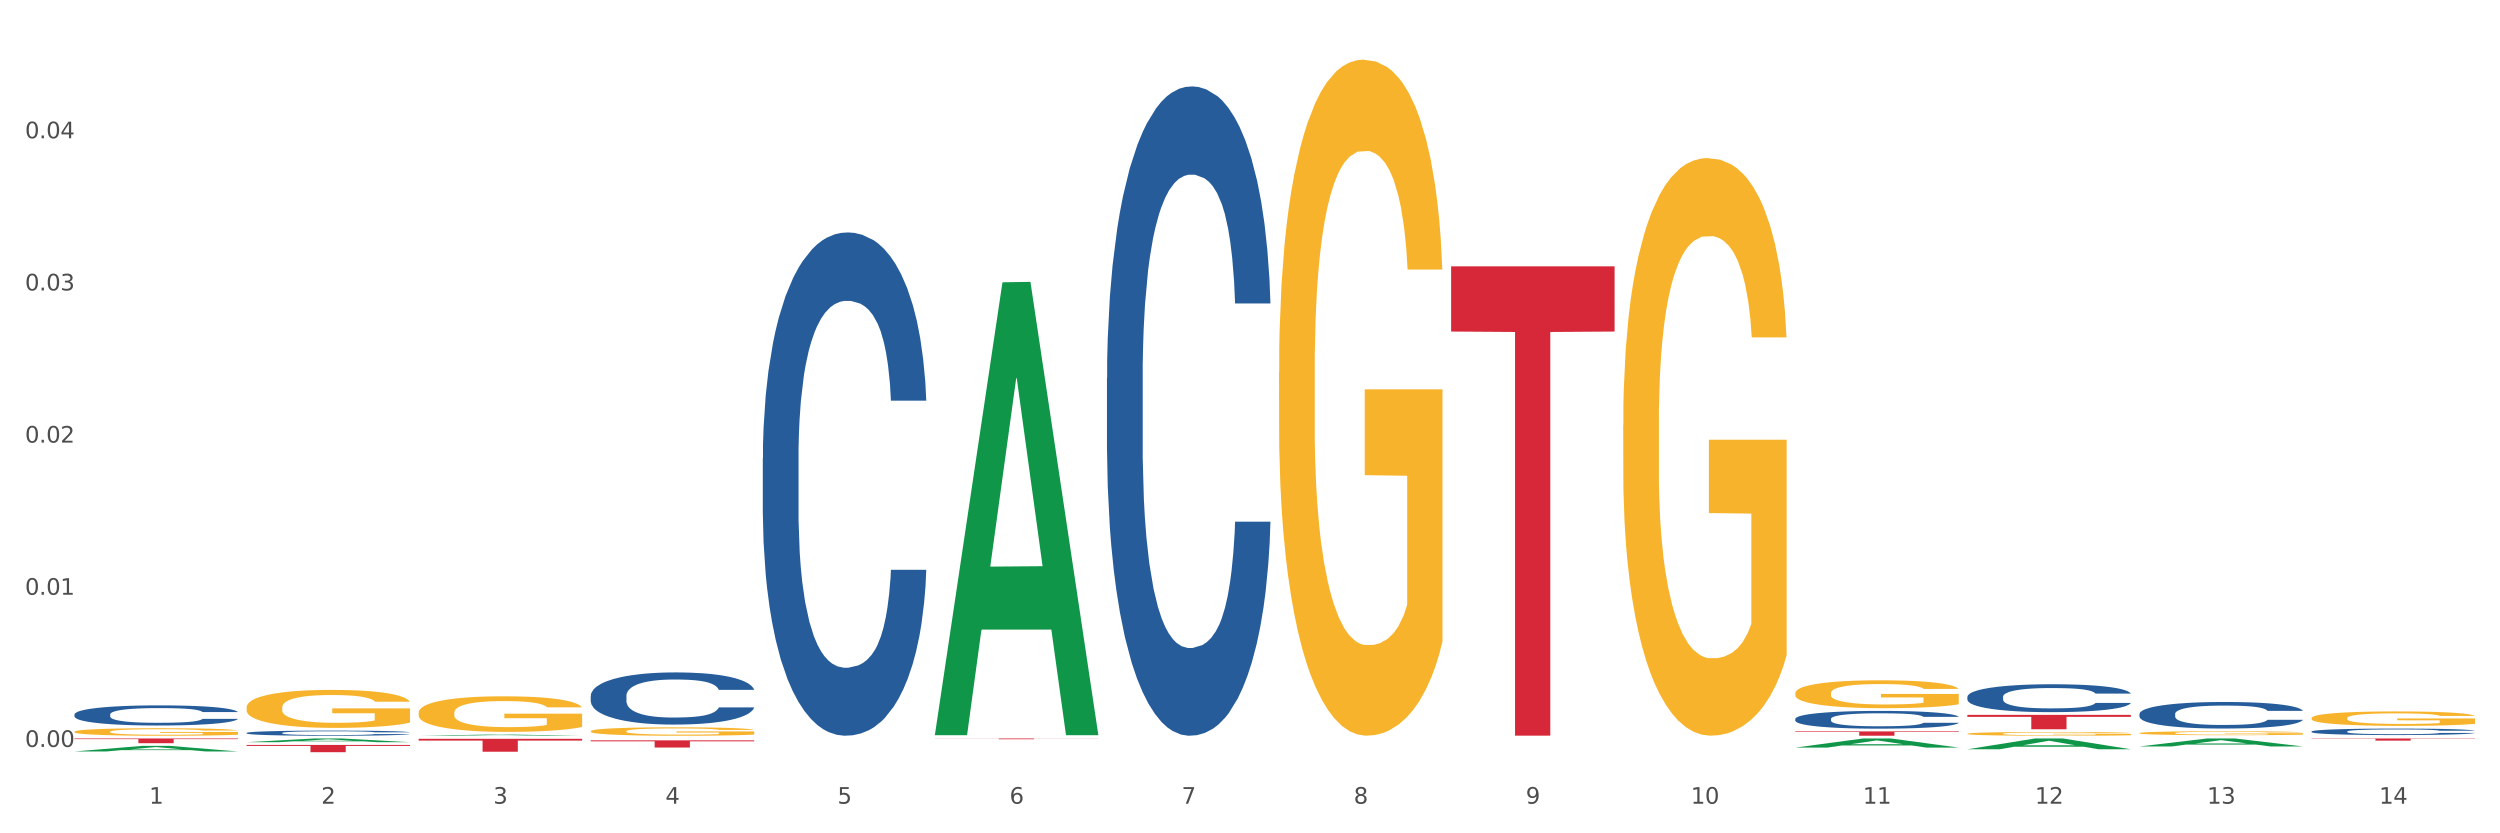<?xml version="1.0" encoding="utf-8" standalone="no"?>
<!DOCTYPE svg PUBLIC "-//W3C//DTD SVG 1.1//EN"
  "http://www.w3.org/Graphics/SVG/1.1/DTD/svg11.dtd">
<svg xmlns:xlink="http://www.w3.org/1999/xlink" width="1080pt" height="360pt" viewBox="0 0 1080 360" xmlns="http://www.w3.org/2000/svg" version="1.1">
 <rect x="0" y="0" width="1080" height="360" fill="#333333" stroke="none"/>
 <defs>
  <style type="text/css">*{stroke-linejoin: round; stroke-linecap: butt}</style>
 </defs>
 <g id="figure_1">
  <g id="patch_1">
   <path d="M 0 360 
L 1080 360 
L 1080 0 
L 0 0 
z
" style="fill: #ffffff; stroke: #ffffff; stroke-linejoin: miter"/>
  </g>
  <g id="axes_1">
   <g id="matplotlib.axis_1">
    <g id="xtick_1">
     <g id="text_1">
      <!-- 1 -->
      <g style="fill: #4d4d4d" transform="translate(64.432 347.204) scale(0.096 -0.096)">
       <defs>
        <path id="DejaVuSans-31" d="M 794 531 
L 1825 531 
L 1825 4091 
L 703 3866 
L 703 4441 
L 1819 4666 
L 2450 4666 
L 2450 531 
L 3481 531 
L 3481 0 
L 794 0 
L 794 531 
z
" transform="scale(0.016)"/>
       </defs>
       <use xlink:href="#DejaVuSans-31"/>
      </g>
     </g>
    </g>
    <g id="xtick_2">
     <g id="text_2">
      <!-- 2 -->
      <g style="fill: #4d4d4d" transform="translate(138.771 347.204) scale(0.096 -0.096)">
       <defs>
        <path id="DejaVuSans-32" d="M 1228 531 
L 3431 531 
L 3431 0 
L 469 0 
L 469 531 
Q 828 903 1448 1529 
Q 2069 2156 2228 2338 
Q 2531 2678 2651 2914 
Q 2772 3150 2772 3378 
Q 2772 3750 2511 3984 
Q 2250 4219 1831 4219 
Q 1534 4219 1204 4116 
Q 875 4013 500 3803 
L 500 4441 
Q 881 4594 1212 4672 
Q 1544 4750 1819 4750 
Q 2544 4750 2975 4387 
Q 3406 4025 3406 3419 
Q 3406 3131 3298 2873 
Q 3191 2616 2906 2266 
Q 2828 2175 2409 1742 
Q 1991 1309 1228 531 
z
" transform="scale(0.016)"/>
       </defs>
       <use xlink:href="#DejaVuSans-32"/>
      </g>
     </g>
    </g>
    <g id="xtick_3">
     <g id="text_3">
      <!-- 3 -->
      <g style="fill: #4d4d4d" transform="translate(213.109 347.204) scale(0.096 -0.096)">
       <defs>
        <path id="DejaVuSans-33" d="M 2597 2516 
Q 3050 2419 3304 2112 
Q 3559 1806 3559 1356 
Q 3559 666 3084 287 
Q 2609 -91 1734 -91 
Q 1441 -91 1130 -33 
Q 819 25 488 141 
L 488 750 
Q 750 597 1062 519 
Q 1375 441 1716 441 
Q 2309 441 2620 675 
Q 2931 909 2931 1356 
Q 2931 1769 2642 2001 
Q 2353 2234 1838 2234 
L 1294 2234 
L 1294 2753 
L 1863 2753 
Q 2328 2753 2575 2939 
Q 2822 3125 2822 3475 
Q 2822 3834 2567 4026 
Q 2313 4219 1838 4219 
Q 1578 4219 1281 4162 
Q 984 4106 628 3988 
L 628 4550 
Q 988 4650 1302 4700 
Q 1616 4750 1894 4750 
Q 2613 4750 3031 4423 
Q 3450 4097 3450 3541 
Q 3450 3153 3228 2886 
Q 3006 2619 2597 2516 
z
" transform="scale(0.016)"/>
       </defs>
       <use xlink:href="#DejaVuSans-33"/>
      </g>
     </g>
    </g>
    <g id="xtick_4">
     <g id="text_4">
      <!-- 4 -->
      <g style="fill: #4d4d4d" transform="translate(287.448 347.204) scale(0.096 -0.096)">
       <defs>
        <path id="DejaVuSans-34" d="M 2419 4116 
L 825 1625 
L 2419 1625 
L 2419 4116 
z
M 2253 4666 
L 3047 4666 
L 3047 1625 
L 3713 1625 
L 3713 1100 
L 3047 1100 
L 3047 0 
L 2419 0 
L 2419 1100 
L 313 1100 
L 313 1709 
L 2253 4666 
z
" transform="scale(0.016)"/>
       </defs>
       <use xlink:href="#DejaVuSans-34"/>
      </g>
     </g>
    </g>
    <g id="xtick_5">
     <g id="text_5">
      <!-- 5 -->
      <g style="fill: #4d4d4d" transform="translate(361.787 347.204) scale(0.096 -0.096)">
       <defs>
        <path id="DejaVuSans-35" d="M 691 4666 
L 3169 4666 
L 3169 4134 
L 1269 4134 
L 1269 2991 
Q 1406 3038 1543 3061 
Q 1681 3084 1819 3084 
Q 2600 3084 3056 2656 
Q 3513 2228 3513 1497 
Q 3513 744 3044 326 
Q 2575 -91 1722 -91 
Q 1428 -91 1123 -41 
Q 819 9 494 109 
L 494 744 
Q 775 591 1075 516 
Q 1375 441 1709 441 
Q 2250 441 2565 725 
Q 2881 1009 2881 1497 
Q 2881 1984 2565 2268 
Q 2250 2553 1709 2553 
Q 1456 2553 1204 2497 
Q 953 2441 691 2322 
L 691 4666 
z
" transform="scale(0.016)"/>
       </defs>
       <use xlink:href="#DejaVuSans-35"/>
      </g>
     </g>
    </g>
    <g id="xtick_6">
     <g id="text_6">
      <!-- 6 -->
      <g style="fill: #4d4d4d" transform="translate(436.125 347.204) scale(0.096 -0.096)">
       <defs>
        <path id="DejaVuSans-36" d="M 2113 2584 
Q 1688 2584 1439 2293 
Q 1191 2003 1191 1497 
Q 1191 994 1439 701 
Q 1688 409 2113 409 
Q 2538 409 2786 701 
Q 3034 994 3034 1497 
Q 3034 2003 2786 2293 
Q 2538 2584 2113 2584 
z
M 3366 4563 
L 3366 3988 
Q 3128 4100 2886 4159 
Q 2644 4219 2406 4219 
Q 1781 4219 1451 3797 
Q 1122 3375 1075 2522 
Q 1259 2794 1537 2939 
Q 1816 3084 2150 3084 
Q 2853 3084 3261 2657 
Q 3669 2231 3669 1497 
Q 3669 778 3244 343 
Q 2819 -91 2113 -91 
Q 1303 -91 875 529 
Q 447 1150 447 2328 
Q 447 3434 972 4092 
Q 1497 4750 2381 4750 
Q 2619 4750 2861 4703 
Q 3103 4656 3366 4563 
z
" transform="scale(0.016)"/>
       </defs>
       <use xlink:href="#DejaVuSans-36"/>
      </g>
     </g>
    </g>
    <g id="xtick_7">
     <g id="text_7">
      <!-- 7 -->
      <g style="fill: #4d4d4d" transform="translate(510.464 347.204) scale(0.096 -0.096)">
       <defs>
        <path id="DejaVuSans-37" d="M 525 4666 
L 3525 4666 
L 3525 4397 
L 1831 0 
L 1172 0 
L 2766 4134 
L 525 4134 
L 525 4666 
z
" transform="scale(0.016)"/>
       </defs>
       <use xlink:href="#DejaVuSans-37"/>
      </g>
     </g>
    </g>
    <g id="xtick_8">
     <g id="text_8">
      <!-- 8 -->
      <g style="fill: #4d4d4d" transform="translate(584.803 347.204) scale(0.096 -0.096)">
       <defs>
        <path id="DejaVuSans-38" d="M 2034 2216 
Q 1584 2216 1326 1975 
Q 1069 1734 1069 1313 
Q 1069 891 1326 650 
Q 1584 409 2034 409 
Q 2484 409 2743 651 
Q 3003 894 3003 1313 
Q 3003 1734 2745 1975 
Q 2488 2216 2034 2216 
z
M 1403 2484 
Q 997 2584 770 2862 
Q 544 3141 544 3541 
Q 544 4100 942 4425 
Q 1341 4750 2034 4750 
Q 2731 4750 3128 4425 
Q 3525 4100 3525 3541 
Q 3525 3141 3298 2862 
Q 3072 2584 2669 2484 
Q 3125 2378 3379 2068 
Q 3634 1759 3634 1313 
Q 3634 634 3220 271 
Q 2806 -91 2034 -91 
Q 1263 -91 848 271 
Q 434 634 434 1313 
Q 434 1759 690 2068 
Q 947 2378 1403 2484 
z
M 1172 3481 
Q 1172 3119 1398 2916 
Q 1625 2713 2034 2713 
Q 2441 2713 2670 2916 
Q 2900 3119 2900 3481 
Q 2900 3844 2670 4047 
Q 2441 4250 2034 4250 
Q 1625 4250 1398 4047 
Q 1172 3844 1172 3481 
z
" transform="scale(0.016)"/>
       </defs>
       <use xlink:href="#DejaVuSans-38"/>
      </g>
     </g>
    </g>
    <g id="xtick_9">
     <g id="text_9">
      <!-- 9 -->
      <g style="fill: #4d4d4d" transform="translate(659.142 347.204) scale(0.096 -0.096)">
       <defs>
        <path id="DejaVuSans-39" d="M 703 97 
L 703 672 
Q 941 559 1184 500 
Q 1428 441 1663 441 
Q 2288 441 2617 861 
Q 2947 1281 2994 2138 
Q 2813 1869 2534 1725 
Q 2256 1581 1919 1581 
Q 1219 1581 811 2004 
Q 403 2428 403 3163 
Q 403 3881 828 4315 
Q 1253 4750 1959 4750 
Q 2769 4750 3195 4129 
Q 3622 3509 3622 2328 
Q 3622 1225 3098 567 
Q 2575 -91 1691 -91 
Q 1453 -91 1209 -44 
Q 966 3 703 97 
z
M 1959 2075 
Q 2384 2075 2632 2365 
Q 2881 2656 2881 3163 
Q 2881 3666 2632 3958 
Q 2384 4250 1959 4250 
Q 1534 4250 1286 3958 
Q 1038 3666 1038 3163 
Q 1038 2656 1286 2365 
Q 1534 2075 1959 2075 
z
" transform="scale(0.016)"/>
       </defs>
       <use xlink:href="#DejaVuSans-39"/>
      </g>
     </g>
    </g>
    <g id="xtick_10">
     <g id="text_10">
      <!-- 10 -->
      <g style="fill: #4d4d4d" transform="translate(730.426 347.204) scale(0.096 -0.096)">
       <defs>
        <path id="DejaVuSans-30" d="M 2034 4250 
Q 1547 4250 1301 3770 
Q 1056 3291 1056 2328 
Q 1056 1369 1301 889 
Q 1547 409 2034 409 
Q 2525 409 2770 889 
Q 3016 1369 3016 2328 
Q 3016 3291 2770 3770 
Q 2525 4250 2034 4250 
z
M 2034 4750 
Q 2819 4750 3233 4129 
Q 3647 3509 3647 2328 
Q 3647 1150 3233 529 
Q 2819 -91 2034 -91 
Q 1250 -91 836 529 
Q 422 1150 422 2328 
Q 422 3509 836 4129 
Q 1250 4750 2034 4750 
z
" transform="scale(0.016)"/>
       </defs>
       <use xlink:href="#DejaVuSans-31"/>
       <use xlink:href="#DejaVuSans-30" transform="translate(63.623 0)"/>
      </g>
     </g>
    </g>
    <g id="xtick_11">
     <g id="text_11">
      <!-- 11 -->
      <g style="fill: #4d4d4d" transform="translate(804.765 347.204) scale(0.096 -0.096)">
       <use xlink:href="#DejaVuSans-31"/>
       <use xlink:href="#DejaVuSans-31" transform="translate(63.623 0)"/>
      </g>
     </g>
    </g>
    <g id="xtick_12">
     <g id="text_12">
      <!-- 12 -->
      <g style="fill: #4d4d4d" transform="translate(879.104 347.204) scale(0.096 -0.096)">
       <use xlink:href="#DejaVuSans-31"/>
       <use xlink:href="#DejaVuSans-32" transform="translate(63.623 0)"/>
      </g>
     </g>
    </g>
    <g id="xtick_13">
     <g id="text_13">
      <!-- 13 -->
      <g style="fill: #4d4d4d" transform="translate(953.442 347.204) scale(0.096 -0.096)">
       <use xlink:href="#DejaVuSans-31"/>
       <use xlink:href="#DejaVuSans-33" transform="translate(63.623 0)"/>
      </g>
     </g>
    </g>
    <g id="xtick_14">
     <g id="text_14">
      <!-- 14 -->
      <g style="fill: #4d4d4d" transform="translate(1027.781 347.204) scale(0.096 -0.096)">
       <use xlink:href="#DejaVuSans-31"/>
       <use xlink:href="#DejaVuSans-34" transform="translate(63.623 0)"/>
      </g>
     </g>
    </g>
    <g id="xtick_15"/>
    <g id="xtick_16"/>
    <g id="xtick_17"/>
    <g id="xtick_18"/>
    <g id="xtick_19"/>
    <g id="xtick_20"/>
    <g id="xtick_21"/>
    <g id="xtick_22"/>
    <g id="xtick_23"/>
    <g id="xtick_24"/>
    <g id="xtick_25"/>
    <g id="xtick_26"/>
    <g id="xtick_27"/>
   </g>
   <g id="matplotlib.axis_2">
    <g id="ytick_1">
     <g id="text_15">
      <!-- 0.00 -->
      <g style="fill: #4d4d4d" transform="translate(10.8 322.671) scale(0.096 -0.096)">
       <defs>
        <path id="DejaVuSans-2e" d="M 684 794 
L 1344 794 
L 1344 0 
L 684 0 
L 684 794 
z
" transform="scale(0.016)"/>
       </defs>
       <use xlink:href="#DejaVuSans-30"/>
       <use xlink:href="#DejaVuSans-2e" transform="translate(63.623 0)"/>
       <use xlink:href="#DejaVuSans-30" transform="translate(95.41 0)"/>
       <use xlink:href="#DejaVuSans-30" transform="translate(159.033 0)"/>
      </g>
     </g>
    </g>
    <g id="ytick_2">
     <g id="text_16">
      <!-- 0.01 -->
      <g style="fill: #4d4d4d" transform="translate(10.8 256.938) scale(0.096 -0.096)">
       <use xlink:href="#DejaVuSans-30"/>
       <use xlink:href="#DejaVuSans-2e" transform="translate(63.623 0)"/>
       <use xlink:href="#DejaVuSans-30" transform="translate(95.41 0)"/>
       <use xlink:href="#DejaVuSans-31" transform="translate(159.033 0)"/>
      </g>
     </g>
    </g>
    <g id="ytick_3">
     <g id="text_17">
      <!-- 0.02 -->
      <g style="fill: #4d4d4d" transform="translate(10.8 191.206) scale(0.096 -0.096)">
       <use xlink:href="#DejaVuSans-30"/>
       <use xlink:href="#DejaVuSans-2e" transform="translate(63.623 0)"/>
       <use xlink:href="#DejaVuSans-30" transform="translate(95.41 0)"/>
       <use xlink:href="#DejaVuSans-32" transform="translate(159.033 0)"/>
      </g>
     </g>
    </g>
    <g id="ytick_4">
     <g id="text_18">
      <!-- 0.03 -->
      <g style="fill: #4d4d4d" transform="translate(10.8 125.473) scale(0.096 -0.096)">
       <use xlink:href="#DejaVuSans-30"/>
       <use xlink:href="#DejaVuSans-2e" transform="translate(63.623 0)"/>
       <use xlink:href="#DejaVuSans-30" transform="translate(95.41 0)"/>
       <use xlink:href="#DejaVuSans-33" transform="translate(159.033 0)"/>
      </g>
     </g>
    </g>
    <g id="ytick_5">
     <g id="text_19">
      <!-- 0.04 -->
      <g style="fill: #4d4d4d" transform="translate(10.8 59.74) scale(0.096 -0.096)">
       <use xlink:href="#DejaVuSans-30"/>
       <use xlink:href="#DejaVuSans-2e" transform="translate(63.623 0)"/>
       <use xlink:href="#DejaVuSans-30" transform="translate(95.41 0)"/>
       <use xlink:href="#DejaVuSans-34" transform="translate(159.033 0)"/>
      </g>
     </g>
    </g>
    <g id="ytick_6"/>
    <g id="ytick_7"/>
    <g id="ytick_8"/>
    <g id="ytick_9"/>
    <g id="ytick_10"/>
   </g>
   <g id="PolyCollection_1">
    <path d="M 32.175 324.622 
L 32.248 324.62 
L 61.37 322.225 
L 73.456 322.223 
L 102.797 324.627 
L 88.818 324.627 
L 82.484 324.067 
L 52.415 324.067 
L 52.197 324.076 
L 46.081 324.627 
L 32.175 324.627 
L 32.175 324.622 
L 56.201 323.733 
L 78.698 323.731 
L 67.559 322.735 
L 67.413 322.731 
L 67.267 322.738 
L 56.128 323.731 
L 56.201 323.733 
L 32.175 324.622 
z
" clip-path="url(#p2a1e812366)" style="fill: #109648"/>
    <path d="M 403.869 317.226 
L 403.941 317.042 
L 433.064 121.945 
L 445.15 121.761 
L 474.49 317.593 
L 460.512 317.593 
L 454.177 271.991 
L 424.109 271.991 
L 423.89 272.727 
L 417.774 317.593 
L 403.869 317.593 
L 403.869 317.226 
L 427.895 244.777 
L 450.392 244.593 
L 439.252 163.502 
L 439.107 163.134 
L 438.961 163.686 
L 427.822 244.593 
L 427.895 244.777 
L 403.869 317.226 
z
" clip-path="url(#p2a1e812366)" style="fill: #109648"/>
    <path d="M 775.562 322.957 
L 775.635 322.953 
L 804.757 319.027 
L 816.843 319.024 
L 846.184 322.964 
L 832.205 322.964 
L 825.871 322.047 
L 795.802 322.047 
L 795.584 322.061 
L 789.468 322.964 
L 775.562 322.964 
L 775.562 322.957 
L 799.588 321.499 
L 822.085 321.495 
L 810.946 319.864 
L 810.8 319.856 
L 810.655 319.867 
L 799.515 321.495 
L 799.588 321.499 
L 775.562 322.957 
z
" clip-path="url(#p2a1e812366)" style="fill: #109648"/>
    <path d="M 106.514 320.627 
L 106.587 320.625 
L 135.709 319.025 
L 147.795 319.024 
L 177.135 320.63 
L 163.157 320.63 
L 156.823 320.256 
L 126.754 320.256 
L 126.535 320.262 
L 120.42 320.63 
L 106.514 320.63 
L 106.514 320.627 
L 130.54 320.033 
L 153.037 320.031 
L 141.897 319.366 
L 141.752 319.363 
L 141.606 319.368 
L 130.467 320.031 
L 130.54 320.033 
L 106.514 320.627 
z
" clip-path="url(#p2a1e812366)" style="fill: #109648"/>
    <path d="M 106.514 305.623 
L 106.597 305.608 
L 106.597 305.068 
L 106.764 304.604 
L 107.598 303.48 
L 108.848 302.551 
L 109.765 302.057 
L 110.683 301.653 
L 111.767 301.248 
L 113.101 300.829 
L 115.519 300.214 
L 117.019 299.9 
L 118.854 299.57 
L 122.189 299.091 
L 124.607 298.821 
L 127.108 298.596 
L 131.194 298.327 
L 133.862 298.207 
L 136.697 298.117 
L 140.115 298.057 
L 142.7 298.042 
L 148.37 298.087 
L 153.206 298.222 
L 155.54 298.327 
L 158.542 298.506 
L 160.126 298.626 
L 162.711 298.866 
L 165.379 299.181 
L 167.213 299.45 
L 169.965 299.96 
L 172.049 300.469 
L 173.967 301.098 
L 174.968 301.533 
L 175.718 301.937 
L 176.385 302.402 
L 177.052 303.136 
L 162.044 303.136 
L 161.46 302.611 
L 160.543 302.117 
L 159.209 301.638 
L 158.042 301.338 
L 156.041 300.963 
L 154.206 300.724 
L 152.289 300.544 
L 149.954 300.394 
L 148.12 300.319 
L 145.535 300.259 
L 140.449 300.274 
L 137.03 300.394 
L 134.696 300.544 
L 133.195 300.679 
L 131.861 300.829 
L 130.36 301.038 
L 128.609 301.353 
L 127.358 301.638 
L 126.108 301.997 
L 125.107 302.357 
L 124.19 302.776 
L 123.44 303.226 
L 122.856 303.69 
L 122.356 304.259 
L 121.939 305.203 
L 121.939 307.256 
L 122.106 307.72 
L 122.522 308.334 
L 123.023 308.799 
L 123.856 309.353 
L 124.607 309.728 
L 126.024 310.267 
L 127.609 310.717 
L 128.859 311.001 
L 130.11 311.241 
L 132.278 311.57 
L 134.696 311.84 
L 136.78 312.005 
L 139.615 312.155 
L 141.533 312.215 
L 143.2 312.245 
L 147.286 312.245 
L 150.204 312.2 
L 153.456 312.095 
L 155.957 311.96 
L 158.042 311.795 
L 160.376 311.526 
L 161.877 311.271 
L 161.877 308.14 
L 143.534 308.125 
L 143.534 306.042 
L 177.135 306.042 
L 177.135 312.155 
L 175.718 312.469 
L 174.134 312.754 
L 172.466 313.009 
L 169.965 313.323 
L 166.963 313.623 
L 164.295 313.833 
L 161.46 314.012 
L 158.125 314.177 
L 153.789 314.327 
L 151.121 314.387 
L 147.786 314.432 
L 143.867 314.447 
L 140.449 314.417 
L 137.114 314.342 
L 133.612 314.207 
L 130.193 314.012 
L 127.609 313.818 
L 125.024 313.578 
L 122.272 313.263 
L 120.104 312.964 
L 118.437 312.694 
L 116.603 312.35 
L 114.601 311.9 
L 113.101 311.496 
L 111.767 311.076 
L 110.349 310.537 
L 109.349 310.072 
L 108.348 309.488 
L 107.764 309.054 
L 107.097 308.379 
L 106.597 307.436 
L 106.514 305.623 
z
" clip-path="url(#p2a1e812366)" style="fill: #f7b32b"/>
    <path d="M 180.852 307.906 
L 180.936 307.892 
L 180.936 307.386 
L 181.103 306.951 
L 181.936 305.899 
L 183.187 305.029 
L 184.104 304.565 
L 185.021 304.187 
L 186.105 303.808 
L 187.439 303.415 
L 189.857 302.839 
L 191.358 302.545 
L 193.192 302.236 
L 196.528 301.787 
L 198.946 301.534 
L 201.447 301.324 
L 205.533 301.071 
L 208.201 300.959 
L 211.036 300.875 
L 214.454 300.818 
L 217.039 300.804 
L 222.709 300.846 
L 227.545 300.973 
L 229.879 301.071 
L 232.881 301.239 
L 234.465 301.352 
L 237.05 301.576 
L 239.718 301.871 
L 241.552 302.124 
L 244.304 302.601 
L 246.388 303.078 
L 248.306 303.667 
L 249.306 304.074 
L 250.057 304.453 
L 250.724 304.888 
L 251.391 305.576 
L 236.383 305.576 
L 235.799 305.085 
L 234.882 304.622 
L 233.548 304.173 
L 232.38 303.892 
L 230.379 303.541 
L 228.545 303.316 
L 226.627 303.148 
L 224.293 303.008 
L 222.458 302.938 
L 219.874 302.881 
L 214.788 302.895 
L 211.369 303.008 
L 209.034 303.148 
L 207.534 303.274 
L 206.2 303.415 
L 204.699 303.611 
L 202.948 303.906 
L 201.697 304.173 
L 200.446 304.509 
L 199.446 304.846 
L 198.529 305.239 
L 197.778 305.66 
L 197.195 306.095 
L 196.694 306.629 
L 196.277 307.513 
L 196.277 309.435 
L 196.444 309.87 
L 196.861 310.446 
L 197.361 310.881 
L 198.195 311.4 
L 198.946 311.751 
L 200.363 312.256 
L 201.947 312.677 
L 203.198 312.944 
L 204.449 313.168 
L 206.616 313.477 
L 209.034 313.73 
L 211.119 313.884 
L 213.954 314.024 
L 215.871 314.081 
L 217.539 314.109 
L 221.625 314.109 
L 224.543 314.067 
L 227.795 313.968 
L 230.296 313.842 
L 232.38 313.688 
L 234.715 313.435 
L 236.216 313.196 
L 236.216 310.263 
L 217.873 310.249 
L 217.873 308.299 
L 251.474 308.299 
L 251.474 314.024 
L 250.057 314.319 
L 248.473 314.586 
L 246.805 314.824 
L 244.304 315.119 
L 241.302 315.4 
L 238.634 315.596 
L 235.799 315.765 
L 232.464 315.919 
L 228.128 316.059 
L 225.46 316.116 
L 222.125 316.158 
L 218.206 316.172 
L 214.788 316.144 
L 211.452 316.073 
L 207.951 315.947 
L 204.532 315.765 
L 201.947 315.582 
L 199.362 315.358 
L 196.611 315.063 
L 194.443 314.782 
L 192.776 314.53 
L 190.941 314.207 
L 188.94 313.786 
L 187.439 313.407 
L 186.105 313.014 
L 184.688 312.509 
L 183.687 312.074 
L 182.687 311.526 
L 182.103 311.119 
L 181.436 310.488 
L 180.936 309.604 
L 180.852 307.906 
z
" clip-path="url(#p2a1e812366)" style="fill: #f7b32b"/>
    <path d="M 849.901 323.68 
L 849.974 323.676 
L 879.096 319.028 
L 891.182 319.024 
L 920.523 323.689 
L 906.544 323.689 
L 900.21 322.603 
L 870.141 322.603 
L 869.922 322.62 
L 863.807 323.689 
L 849.901 323.689 
L 849.901 323.68 
L 873.927 321.954 
L 896.424 321.95 
L 885.284 320.018 
L 885.139 320.009 
L 884.993 320.023 
L 873.854 321.95 
L 873.927 321.954 
L 849.901 323.68 
z
" clip-path="url(#p2a1e812366)" style="fill: #109648"/>
    <path d="M 924.24 322.466 
L 924.312 322.463 
L 953.435 319.027 
L 965.52 319.024 
L 994.861 322.473 
L 980.883 322.473 
L 974.548 321.669 
L 944.48 321.669 
L 944.261 321.682 
L 938.145 322.473 
L 924.24 322.473 
L 924.24 322.466 
L 948.265 321.19 
L 970.763 321.187 
L 959.623 319.759 
L 959.478 319.752 
L 959.332 319.762 
L 948.193 321.187 
L 948.265 321.19 
L 924.24 322.466 
z
" clip-path="url(#p2a1e812366)" style="fill: #109648"/>
    <path d="M 180.852 317.85 
L 180.925 317.849 
L 210.048 317.345 
L 222.133 317.345 
L 251.474 317.851 
L 237.495 317.851 
L 231.161 317.733 
L 201.092 317.733 
L 200.874 317.735 
L 194.758 317.851 
L 180.852 317.851 
L 180.852 317.85 
L 204.878 317.663 
L 227.375 317.662 
L 216.236 317.453 
L 216.09 317.452 
L 215.945 317.453 
L 204.806 317.662 
L 204.878 317.663 
L 180.852 317.85 
z
" clip-path="url(#p2a1e812366)" style="fill: #109648"/>
    <path d="M 32.175 316.097 
L 32.258 316.094 
L 32.258 315.987 
L 32.425 315.895 
L 33.259 315.672 
L 34.51 315.487 
L 35.427 315.389 
L 36.344 315.308 
L 37.428 315.228 
L 38.762 315.145 
L 41.18 315.023 
L 42.681 314.96 
L 44.515 314.895 
L 47.85 314.799 
L 50.268 314.746 
L 52.77 314.701 
L 56.855 314.648 
L 59.523 314.624 
L 62.358 314.606 
L 65.777 314.594 
L 68.361 314.591 
L 74.031 314.6 
L 78.867 314.627 
L 81.202 314.648 
L 84.203 314.683 
L 85.788 314.707 
L 88.372 314.755 
L 91.04 314.817 
L 92.875 314.871 
L 95.626 314.972 
L 97.711 315.073 
L 99.628 315.198 
L 100.629 315.285 
L 101.379 315.365 
L 102.046 315.457 
L 102.713 315.603 
L 87.705 315.603 
L 87.122 315.499 
L 86.204 315.401 
L 84.87 315.305 
L 83.703 315.246 
L 81.702 315.171 
L 79.868 315.124 
L 77.95 315.088 
L 75.615 315.058 
L 73.781 315.043 
L 71.196 315.032 
L 66.11 315.035 
L 62.692 315.058 
L 60.357 315.088 
L 58.856 315.115 
L 57.522 315.145 
L 56.021 315.186 
L 54.27 315.249 
L 53.02 315.305 
L 51.769 315.377 
L 50.768 315.448 
L 49.851 315.532 
L 49.101 315.621 
L 48.517 315.713 
L 48.017 315.826 
L 47.6 316.014 
L 47.6 316.422 
L 47.767 316.514 
L 48.184 316.636 
L 48.684 316.728 
L 49.518 316.839 
L 50.268 316.913 
L 51.686 317.02 
L 53.27 317.109 
L 54.52 317.166 
L 55.771 317.214 
L 57.939 317.279 
L 60.357 317.333 
L 62.441 317.365 
L 65.276 317.395 
L 67.194 317.407 
L 68.862 317.413 
L 72.947 317.413 
L 75.865 317.404 
L 79.117 317.383 
L 81.619 317.357 
L 83.703 317.324 
L 86.038 317.27 
L 87.538 317.22 
L 87.538 316.597 
L 69.195 316.594 
L 69.195 316.181 
L 102.797 316.181 
L 102.797 317.395 
L 101.379 317.458 
L 99.795 317.514 
L 98.128 317.565 
L 95.626 317.627 
L 92.625 317.687 
L 89.956 317.729 
L 87.122 317.764 
L 83.786 317.797 
L 79.451 317.827 
L 76.783 317.839 
L 73.447 317.848 
L 69.529 317.851 
L 66.11 317.845 
L 62.775 317.83 
L 59.273 317.803 
L 55.855 317.764 
L 53.27 317.726 
L 50.685 317.678 
L 47.934 317.616 
L 45.766 317.556 
L 44.098 317.502 
L 42.264 317.434 
L 40.263 317.345 
L 38.762 317.264 
L 37.428 317.181 
L 36.01 317.074 
L 35.01 316.981 
L 34.009 316.865 
L 33.426 316.779 
L 32.759 316.645 
L 32.258 316.458 
L 32.175 316.097 
z
" clip-path="url(#p2a1e812366)" style="fill: #f7b32b"/>
    <path d="M 255.191 315.884 
L 255.275 315.881 
L 255.275 315.76 
L 255.441 315.657 
L 256.275 315.406 
L 257.526 315.199 
L 258.443 315.089 
L 259.36 314.999 
L 260.444 314.909 
L 261.778 314.815 
L 264.196 314.679 
L 265.697 314.608 
L 267.531 314.535 
L 270.866 314.428 
L 273.284 314.368 
L 275.786 314.318 
L 279.871 314.258 
L 282.539 314.231 
L 285.374 314.211 
L 288.793 314.198 
L 291.377 314.194 
L 297.047 314.204 
L 301.883 314.234 
L 304.218 314.258 
L 307.219 314.298 
L 308.804 314.325 
L 311.388 314.378 
L 314.057 314.448 
L 315.891 314.508 
L 318.642 314.622 
L 320.727 314.735 
L 322.645 314.876 
L 323.645 314.972 
L 324.395 315.063 
L 325.062 315.166 
L 325.73 315.33 
L 310.721 315.33 
L 310.138 315.213 
L 309.221 315.103 
L 307.886 314.996 
L 306.719 314.929 
L 304.718 314.846 
L 302.884 314.792 
L 300.966 314.752 
L 298.631 314.719 
L 296.797 314.702 
L 294.212 314.689 
L 289.126 314.692 
L 285.708 314.719 
L 283.373 314.752 
L 281.872 314.782 
L 280.538 314.815 
L 279.037 314.862 
L 277.286 314.932 
L 276.036 314.996 
L 274.785 315.076 
L 273.785 315.156 
L 272.867 315.25 
L 272.117 315.35 
L 271.533 315.453 
L 271.033 315.58 
L 270.616 315.79 
L 270.616 316.248 
L 270.783 316.351 
L 271.2 316.488 
L 271.7 316.592 
L 272.534 316.715 
L 273.284 316.799 
L 274.702 316.919 
L 276.286 317.019 
L 277.537 317.083 
L 278.787 317.136 
L 280.955 317.21 
L 283.373 317.27 
L 285.458 317.306 
L 288.292 317.34 
L 290.21 317.353 
L 291.878 317.36 
L 295.963 317.36 
L 298.882 317.35 
L 302.133 317.326 
L 304.635 317.296 
L 306.719 317.26 
L 309.054 317.2 
L 310.555 317.143 
L 310.555 316.445 
L 292.211 316.442 
L 292.211 315.977 
L 325.813 315.977 
L 325.813 317.34 
L 324.395 317.41 
L 322.811 317.473 
L 321.144 317.53 
L 318.642 317.6 
L 315.641 317.667 
L 312.973 317.714 
L 310.138 317.754 
L 306.803 317.791 
L 302.467 317.824 
L 299.799 317.837 
L 296.464 317.847 
L 292.545 317.851 
L 289.126 317.844 
L 285.791 317.827 
L 282.289 317.797 
L 278.871 317.754 
L 276.286 317.71 
L 273.701 317.657 
L 270.95 317.587 
L 268.782 317.52 
L 267.114 317.46 
L 265.28 317.383 
L 263.279 317.283 
L 261.778 317.193 
L 260.444 317.099 
L 259.027 316.979 
L 258.026 316.876 
L 257.025 316.745 
L 256.442 316.649 
L 255.775 316.498 
L 255.275 316.288 
L 255.191 315.884 
z
" clip-path="url(#p2a1e812366)" style="fill: #f7b32b"/>
    <path d="M 998.578 319.024 
L 1069.2 319.024 
L 1069.2 319.153 
L 1041.42 319.154 
L 1041.42 319.951 
L 1026.191 319.951 
L 1026.191 319.154 
L 998.578 319.153 
L 998.578 319.025 
L 998.578 319.024 
z
" clip-path="url(#p2a1e812366)" style="fill: #d62839"/>
    <path d="M 626.885 115.053 
L 697.506 115.053 
L 697.506 143.229 
L 669.726 143.419 
L 669.726 317.805 
L 654.497 317.805 
L 654.497 143.419 
L 626.885 143.229 
L 626.885 115.244 
L 626.885 115.053 
z
" clip-path="url(#p2a1e812366)" style="fill: #d62839"/>
    <path d="M 775.562 315.957 
L 846.184 315.957 
L 846.184 316.22 
L 818.404 316.222 
L 818.404 317.851 
L 803.175 317.851 
L 803.175 316.222 
L 775.562 316.22 
L 775.562 315.959 
L 775.562 315.957 
z
" clip-path="url(#p2a1e812366)" style="fill: #d62839"/>
    <path d="M 849.901 308.82 
L 920.523 308.82 
L 920.523 309.685 
L 892.742 309.691 
L 892.742 315.046 
L 877.514 315.046 
L 877.514 309.691 
L 849.901 309.685 
L 849.901 308.826 
L 849.901 308.82 
z
" clip-path="url(#p2a1e812366)" style="fill: #d62839"/>
    <path d="M 403.869 319.024 
L 474.49 319.024 
L 474.49 319.07 
L 446.71 319.07 
L 446.71 319.354 
L 431.481 319.354 
L 431.481 319.07 
L 403.869 319.07 
L 403.869 319.024 
L 403.869 319.024 
z
" clip-path="url(#p2a1e812366)" style="fill: #d62839"/>
    <path d="M 998.578 316.003 
L 998.662 316 
L 998.662 315.929 
L 998.912 315.831 
L 999.83 315.653 
L 1000.999 315.517 
L 1003.003 315.359 
L 1004.088 315.293 
L 1005.507 315.219 
L 1008.429 315.098 
L 1011.768 314.996 
L 1014.105 314.94 
L 1015.858 314.904 
L 1019.781 314.841 
L 1022.035 314.812 
L 1024.373 314.789 
L 1026.376 314.774 
L 1029.715 314.756 
L 1032.387 314.749 
L 1035.475 314.746 
L 1038.063 314.749 
L 1041.486 314.759 
L 1046.494 314.789 
L 1048.414 314.807 
L 1051.002 314.838 
L 1053.673 314.879 
L 1055.844 314.92 
L 1058.348 314.978 
L 1060.936 315.055 
L 1063.44 315.152 
L 1065.193 315.241 
L 1066.612 315.336 
L 1067.864 315.451 
L 1068.783 315.576 
L 1069.2 315.681 
L 1053.924 315.681 
L 1053.506 315.586 
L 1052.671 315.484 
L 1051.837 315.415 
L 1050.918 315.359 
L 1049.499 315.295 
L 1048.247 315.254 
L 1046.16 315.206 
L 1044.24 315.175 
L 1042.654 315.157 
L 1040.734 315.142 
L 1036.644 315.127 
L 1033.722 315.127 
L 1031.886 315.132 
L 1029.632 315.144 
L 1027.712 315.162 
L 1025.458 315.193 
L 1023.705 315.226 
L 1021.952 315.27 
L 1020.95 315.3 
L 1019.448 315.356 
L 1018.446 315.402 
L 1017.11 315.482 
L 1016.359 315.538 
L 1015.023 315.683 
L 1014.439 315.791 
L 1014.188 315.865 
L 1014.022 315.946 
L 1014.022 316.345 
L 1014.522 316.524 
L 1014.94 316.6 
L 1015.608 316.687 
L 1016.86 316.799 
L 1018.696 316.909 
L 1020.616 316.988 
L 1022.202 317.037 
L 1023.705 317.073 
L 1025.207 317.101 
L 1027.044 317.126 
L 1028.547 317.142 
L 1030.8 317.157 
L 1033.472 317.165 
L 1035.559 317.165 
L 1039.816 317.152 
L 1041.736 317.139 
L 1043.572 317.121 
L 1045.576 317.093 
L 1047.162 317.062 
L 1048.08 317.039 
L 1049.583 316.991 
L 1050.752 316.94 
L 1051.753 316.881 
L 1052.421 316.83 
L 1053.172 316.753 
L 1053.757 316.667 
L 1053.924 316.621 
L 1069.2 316.621 
L 1068.866 316.713 
L 1068.282 316.802 
L 1067.113 316.922 
L 1066.195 316.991 
L 1064.776 317.075 
L 1063.273 317.147 
L 1061.186 317.226 
L 1059.266 317.285 
L 1057.263 317.336 
L 1055.092 317.382 
L 1051.169 317.446 
L 1049.75 317.463 
L 1046.745 317.494 
L 1044.407 317.512 
L 1040.985 317.53 
L 1037.479 317.54 
L 1033.806 317.543 
L 1030.55 317.538 
L 1026.96 317.522 
L 1024.707 317.507 
L 1022.202 317.484 
L 1019.281 317.448 
L 1016.526 317.405 
L 1013.938 317.354 
L 1011.517 317.295 
L 1009.263 317.228 
L 1006.342 317.119 
L 1004.171 317.011 
L 1002.585 316.912 
L 1001.5 316.828 
L 1000.415 316.72 
L 999.83 316.646 
L 998.912 316.467 
L 998.578 316.301 
L 998.578 316.003 
z
" clip-path="url(#p2a1e812366)" style="fill: #255c99"/>
    <path d="M 924.24 308.411 
L 924.323 308.401 
L 924.323 308.107 
L 924.573 307.709 
L 925.492 306.976 
L 926.66 306.421 
L 928.664 305.771 
L 929.749 305.499 
L 931.168 305.195 
L 934.09 304.703 
L 937.429 304.284 
L 939.766 304.053 
L 941.519 303.906 
L 945.443 303.645 
L 947.697 303.529 
L 950.034 303.435 
L 952.037 303.372 
L 955.377 303.299 
L 958.048 303.267 
L 961.136 303.257 
L 963.724 303.267 
L 967.147 303.309 
L 972.155 303.435 
L 974.075 303.508 
L 976.663 303.634 
L 979.335 303.802 
L 981.505 303.969 
L 984.009 304.21 
L 986.597 304.525 
L 989.101 304.923 
L 990.854 305.289 
L 992.273 305.677 
L 993.526 306.148 
L 994.444 306.662 
L 994.861 307.091 
L 979.585 307.091 
L 979.168 306.703 
L 978.333 306.284 
L 977.498 306.002 
L 976.58 305.771 
L 975.161 305.509 
L 973.908 305.342 
L 971.822 305.143 
L 969.902 305.017 
L 968.316 304.944 
L 966.396 304.881 
L 962.305 304.818 
L 959.383 304.818 
L 957.547 304.839 
L 955.293 304.891 
L 953.373 304.965 
L 951.119 305.09 
L 949.366 305.226 
L 947.613 305.405 
L 946.611 305.53 
L 945.109 305.761 
L 944.107 305.949 
L 942.771 306.274 
L 942.02 306.504 
L 940.685 307.102 
L 940.1 307.542 
L 939.85 307.845 
L 939.683 308.181 
L 939.683 309.815 
L 940.184 310.548 
L 940.601 310.862 
L 941.269 311.219 
L 942.521 311.679 
L 944.358 312.13 
L 946.278 312.455 
L 947.864 312.654 
L 949.366 312.8 
L 950.869 312.916 
L 952.705 313.02 
L 954.208 313.083 
L 956.462 313.146 
L 959.133 313.177 
L 961.22 313.177 
L 965.477 313.125 
L 967.397 313.073 
L 969.234 312.999 
L 971.237 312.884 
L 972.823 312.758 
L 973.742 312.664 
L 975.244 312.465 
L 976.413 312.256 
L 977.415 312.015 
L 978.082 311.805 
L 978.834 311.491 
L 979.418 311.135 
L 979.585 310.946 
L 994.861 310.946 
L 994.527 311.323 
L 993.943 311.69 
L 992.774 312.182 
L 991.856 312.465 
L 990.437 312.811 
L 988.934 313.104 
L 986.847 313.429 
L 984.927 313.67 
L 982.924 313.879 
L 980.754 314.068 
L 976.83 314.33 
L 975.411 314.403 
L 972.406 314.529 
L 970.069 314.602 
L 966.646 314.675 
L 963.14 314.717 
L 959.467 314.728 
L 956.211 314.707 
L 952.622 314.644 
L 950.368 314.581 
L 947.864 314.487 
L 944.942 314.34 
L 942.187 314.162 
L 939.599 313.953 
L 937.178 313.712 
L 934.925 313.439 
L 932.003 312.989 
L 929.832 312.549 
L 928.246 312.14 
L 927.161 311.795 
L 926.076 311.355 
L 925.492 311.051 
L 924.573 310.318 
L 924.24 309.637 
L 924.24 308.411 
z
" clip-path="url(#p2a1e812366)" style="fill: #255c99"/>
    <path d="M 32.175 308.628 
L 32.258 308.62 
L 32.258 308.397 
L 32.509 308.096 
L 33.427 307.54 
L 34.596 307.119 
L 36.599 306.626 
L 37.684 306.42 
L 39.104 306.189 
L 42.025 305.816 
L 45.364 305.498 
L 47.702 305.323 
L 49.455 305.212 
L 53.378 305.013 
L 55.632 304.926 
L 57.969 304.855 
L 59.973 304.807 
L 63.312 304.751 
L 65.983 304.727 
L 69.072 304.72 
L 71.66 304.727 
L 75.082 304.759 
L 80.091 304.855 
L 82.011 304.91 
L 84.599 305.006 
L 87.27 305.133 
L 89.44 305.26 
L 91.945 305.442 
L 94.533 305.681 
L 97.037 305.983 
L 98.79 306.261 
L 100.209 306.555 
L 101.461 306.912 
L 102.379 307.301 
L 102.797 307.627 
L 87.52 307.627 
L 87.103 307.333 
L 86.268 307.015 
L 85.434 306.801 
L 84.515 306.626 
L 83.096 306.427 
L 81.844 306.3 
L 79.757 306.149 
L 77.837 306.054 
L 76.251 305.998 
L 74.331 305.951 
L 70.241 305.903 
L 67.319 305.903 
L 65.482 305.919 
L 63.229 305.959 
L 61.309 306.014 
L 59.055 306.11 
L 57.302 306.213 
L 55.549 306.348 
L 54.547 306.443 
L 53.044 306.618 
L 52.043 306.761 
L 50.707 307.007 
L 49.956 307.182 
L 48.62 307.635 
L 48.036 307.969 
L 47.785 308.199 
L 47.618 308.453 
L 47.618 309.692 
L 48.119 310.248 
L 48.537 310.487 
L 49.204 310.757 
L 50.457 311.106 
L 52.293 311.448 
L 54.213 311.694 
L 55.799 311.845 
L 57.302 311.956 
L 58.804 312.044 
L 60.641 312.123 
L 62.143 312.171 
L 64.397 312.218 
L 67.069 312.242 
L 69.155 312.242 
L 73.413 312.203 
L 75.333 312.163 
L 77.169 312.107 
L 79.173 312.02 
L 80.759 311.925 
L 81.677 311.853 
L 83.18 311.702 
L 84.348 311.543 
L 85.35 311.361 
L 86.018 311.202 
L 86.769 310.963 
L 87.353 310.693 
L 87.52 310.55 
L 102.797 310.55 
L 102.463 310.836 
L 101.879 311.114 
L 100.71 311.488 
L 99.792 311.702 
L 98.372 311.964 
L 96.87 312.187 
L 94.783 312.433 
L 92.863 312.616 
L 90.86 312.775 
L 88.689 312.917 
L 84.766 313.116 
L 83.347 313.172 
L 80.341 313.267 
L 78.004 313.323 
L 74.581 313.378 
L 71.075 313.41 
L 67.402 313.418 
L 64.147 313.402 
L 60.557 313.354 
L 58.303 313.307 
L 55.799 313.235 
L 52.877 313.124 
L 50.123 312.989 
L 47.535 312.83 
L 45.114 312.647 
L 42.86 312.441 
L 39.938 312.099 
L 37.768 311.766 
L 36.182 311.456 
L 35.097 311.194 
L 34.011 310.86 
L 33.427 310.63 
L 32.509 310.074 
L 32.175 309.557 
L 32.175 308.628 
z
" clip-path="url(#p2a1e812366)" style="fill: #255c99"/>
    <path d="M 775.562 310.558 
L 775.646 310.551 
L 775.646 310.355 
L 775.896 310.088 
L 776.814 309.598 
L 777.983 309.226 
L 779.986 308.792 
L 781.072 308.61 
L 782.491 308.407 
L 785.412 308.077 
L 788.752 307.797 
L 791.089 307.643 
L 792.842 307.545 
L 796.765 307.369 
L 799.019 307.292 
L 801.357 307.229 
L 803.36 307.187 
L 806.699 307.138 
L 809.37 307.117 
L 812.459 307.11 
L 815.047 307.117 
L 818.469 307.145 
L 823.478 307.229 
L 825.398 307.278 
L 827.986 307.362 
L 830.657 307.474 
L 832.828 307.587 
L 835.332 307.748 
L 837.92 307.958 
L 840.424 308.224 
L 842.177 308.47 
L 843.596 308.729 
L 844.848 309.044 
L 845.766 309.388 
L 846.184 309.675 
L 830.908 309.675 
L 830.49 309.416 
L 829.655 309.135 
L 828.821 308.946 
L 827.902 308.792 
L 826.483 308.617 
L 825.231 308.505 
L 823.144 308.371 
L 821.224 308.287 
L 819.638 308.238 
L 817.718 308.196 
L 813.628 308.154 
L 810.706 308.154 
L 808.87 308.168 
L 806.616 308.203 
L 804.696 308.252 
L 802.442 308.336 
L 800.689 308.428 
L 798.936 308.547 
L 797.934 308.631 
L 796.431 308.785 
L 795.43 308.911 
L 794.094 309.128 
L 793.343 309.283 
L 792.007 309.682 
L 791.423 309.976 
L 791.172 310.18 
L 791.005 310.404 
L 791.005 311.497 
L 791.506 311.988 
L 791.924 312.198 
L 792.591 312.436 
L 793.844 312.745 
L 795.68 313.046 
L 797.6 313.263 
L 799.186 313.396 
L 800.689 313.494 
L 802.191 313.571 
L 804.028 313.642 
L 805.53 313.684 
L 807.784 313.726 
L 810.456 313.747 
L 812.543 313.747 
L 816.8 313.712 
L 818.72 313.677 
L 820.556 313.628 
L 822.56 313.55 
L 824.146 313.466 
L 825.064 313.403 
L 826.567 313.27 
L 827.735 313.13 
L 828.737 312.969 
L 829.405 312.829 
L 830.156 312.618 
L 830.741 312.38 
L 830.908 312.254 
L 846.184 312.254 
L 845.85 312.506 
L 845.266 312.752 
L 844.097 313.081 
L 843.179 313.27 
L 841.76 313.501 
L 840.257 313.698 
L 838.17 313.915 
L 836.25 314.076 
L 834.247 314.216 
L 832.076 314.342 
L 828.153 314.518 
L 826.734 314.567 
L 823.728 314.651 
L 821.391 314.7 
L 817.969 314.749 
L 814.463 314.777 
L 810.79 314.784 
L 807.534 314.77 
L 803.944 314.728 
L 801.69 314.686 
L 799.186 314.623 
L 796.264 314.525 
L 793.51 314.405 
L 790.922 314.265 
L 788.501 314.104 
L 786.247 313.922 
L 783.325 313.621 
L 781.155 313.326 
L 779.569 313.053 
L 778.484 312.822 
L 777.399 312.527 
L 776.814 312.324 
L 775.896 311.833 
L 775.562 311.378 
L 775.562 310.558 
z
" clip-path="url(#p2a1e812366)" style="fill: #255c99"/>
    <path d="M 478.207 163.367 
L 478.291 163.111 
L 478.291 155.938 
L 478.541 146.203 
L 479.459 128.269 
L 480.628 114.691 
L 482.632 98.807 
L 483.717 92.146 
L 485.136 84.717 
L 488.058 72.676 
L 491.397 62.428 
L 493.734 56.792 
L 495.487 53.205 
L 499.41 46.801 
L 501.664 43.982 
L 504.002 41.677 
L 506.005 40.14 
L 509.344 38.346 
L 512.016 37.578 
L 515.104 37.321 
L 517.692 37.578 
L 521.115 38.602 
L 526.123 41.677 
L 528.043 43.47 
L 530.631 46.544 
L 533.302 50.643 
L 535.473 54.742 
L 537.977 60.635 
L 540.565 68.321 
L 543.069 78.056 
L 544.822 87.023 
L 546.241 96.502 
L 547.493 108.03 
L 548.412 120.584 
L 548.829 131.087 
L 533.553 131.087 
L 533.135 121.608 
L 532.301 111.361 
L 531.466 104.444 
L 530.548 98.807 
L 529.128 92.403 
L 527.876 88.303 
L 525.789 83.436 
L 523.869 80.362 
L 522.283 78.568 
L 520.363 77.031 
L 516.273 75.494 
L 513.351 75.494 
L 511.515 76.006 
L 509.261 77.287 
L 507.341 79.081 
L 505.087 82.155 
L 503.334 85.485 
L 501.581 89.841 
L 500.579 92.915 
L 499.077 98.551 
L 498.075 103.163 
L 496.739 111.105 
L 495.988 116.741 
L 494.652 131.344 
L 494.068 142.104 
L 493.818 149.533 
L 493.651 157.731 
L 493.651 197.697 
L 494.151 215.63 
L 494.569 223.316 
L 495.237 232.027 
L 496.489 243.299 
L 498.325 254.315 
L 500.245 262.257 
L 501.831 267.125 
L 503.334 270.712 
L 504.837 273.53 
L 506.673 276.092 
L 508.176 277.629 
L 510.429 279.166 
L 513.101 279.934 
L 515.188 279.934 
L 519.445 278.653 
L 521.365 277.373 
L 523.202 275.579 
L 525.205 272.761 
L 526.791 269.687 
L 527.709 267.381 
L 529.212 262.513 
L 530.381 257.39 
L 531.382 251.497 
L 532.05 246.373 
L 532.801 238.688 
L 533.386 229.977 
L 533.553 225.366 
L 548.829 225.366 
L 548.495 234.589 
L 547.911 243.555 
L 546.742 255.596 
L 545.824 262.513 
L 544.405 270.968 
L 542.902 278.141 
L 540.815 286.083 
L 538.895 291.975 
L 536.892 297.099 
L 534.721 301.711 
L 530.798 308.115 
L 529.379 309.909 
L 526.374 312.983 
L 524.036 314.776 
L 520.614 316.57 
L 517.108 317.595 
L 513.435 317.851 
L 510.179 317.338 
L 506.59 315.801 
L 504.336 314.264 
L 501.831 311.958 
L 498.91 308.372 
L 496.155 304.016 
L 493.567 298.893 
L 491.146 293 
L 488.892 286.339 
L 485.971 275.323 
L 483.8 264.563 
L 482.214 254.572 
L 481.129 246.117 
L 480.044 235.357 
L 479.459 227.928 
L 478.541 209.994 
L 478.207 193.342 
L 478.207 163.367 
z
" clip-path="url(#p2a1e812366)" style="fill: #255c99"/>
    <path d="M 329.53 198.102 
L 329.613 197.903 
L 329.613 192.344 
L 329.864 184.798 
L 330.782 170.899 
L 331.951 160.375 
L 333.954 148.064 
L 335.039 142.902 
L 336.458 137.143 
L 339.38 127.811 
L 342.719 119.868 
L 345.057 115.5 
L 346.81 112.72 
L 350.733 107.756 
L 352.987 105.572 
L 355.324 103.785 
L 357.328 102.594 
L 360.667 101.204 
L 363.338 100.608 
L 366.427 100.409 
L 369.015 100.608 
L 372.437 101.402 
L 377.446 103.785 
L 379.366 105.175 
L 381.954 107.558 
L 384.625 110.735 
L 386.795 113.912 
L 389.3 118.479 
L 391.887 124.435 
L 394.392 131.981 
L 396.145 138.93 
L 397.564 146.277 
L 398.816 155.213 
L 399.734 164.942 
L 400.152 173.083 
L 384.875 173.083 
L 384.458 165.736 
L 383.623 157.794 
L 382.788 152.433 
L 381.87 148.064 
L 380.451 143.1 
L 379.199 139.923 
L 377.112 136.151 
L 375.192 133.768 
L 373.606 132.378 
L 371.686 131.187 
L 367.595 129.995 
L 364.674 129.995 
L 362.837 130.392 
L 360.583 131.385 
L 358.663 132.775 
L 356.41 135.158 
L 354.656 137.739 
L 352.903 141.115 
L 351.902 143.497 
L 350.399 147.866 
L 349.397 151.44 
L 348.062 157.595 
L 347.31 161.964 
L 345.975 173.282 
L 345.391 181.621 
L 345.14 187.38 
L 344.973 193.734 
L 344.973 224.709 
L 345.474 238.609 
L 345.891 244.566 
L 346.559 251.317 
L 347.811 260.053 
L 349.648 268.592 
L 351.568 274.747 
L 353.154 278.52 
L 354.656 281.3 
L 356.159 283.484 
L 357.996 285.469 
L 359.498 286.661 
L 361.752 287.852 
L 364.423 288.448 
L 366.51 288.448 
L 370.768 287.455 
L 372.688 286.462 
L 374.524 285.072 
L 376.528 282.888 
L 378.114 280.505 
L 379.032 278.718 
L 380.534 274.946 
L 381.703 270.974 
L 382.705 266.407 
L 383.373 262.436 
L 384.124 256.479 
L 384.708 249.728 
L 384.875 246.154 
L 400.152 246.154 
L 399.818 253.302 
L 399.233 260.252 
L 398.065 269.584 
L 397.146 274.946 
L 395.727 281.498 
L 394.225 287.058 
L 392.138 293.213 
L 390.218 297.78 
L 388.214 301.752 
L 386.044 305.326 
L 382.121 310.29 
L 380.701 311.68 
L 377.696 314.062 
L 375.359 315.452 
L 371.936 316.842 
L 368.43 317.636 
L 364.757 317.835 
L 361.502 317.438 
L 357.912 316.247 
L 355.658 315.055 
L 353.154 313.268 
L 350.232 310.488 
L 347.477 307.113 
L 344.89 303.141 
L 342.469 298.575 
L 340.215 293.412 
L 337.293 284.874 
L 335.123 276.534 
L 333.537 268.79 
L 332.452 262.238 
L 331.366 253.898 
L 330.782 248.14 
L 329.864 234.24 
L 329.53 221.334 
L 329.53 198.102 
z
" clip-path="url(#p2a1e812366)" style="fill: #255c99"/>
    <path d="M 255.191 300.61 
L 255.275 300.589 
L 255.275 300.013 
L 255.525 299.231 
L 256.443 297.79 
L 257.612 296.699 
L 259.615 295.423 
L 260.701 294.888 
L 262.12 294.291 
L 265.041 293.323 
L 268.381 292.5 
L 270.718 292.047 
L 272.471 291.759 
L 276.394 291.245 
L 278.648 291.018 
L 280.986 290.833 
L 282.989 290.709 
L 286.328 290.565 
L 288.999 290.504 
L 292.088 290.483 
L 294.676 290.504 
L 298.098 290.586 
L 303.107 290.833 
L 305.027 290.977 
L 307.615 291.224 
L 310.286 291.553 
L 312.457 291.883 
L 314.961 292.356 
L 317.549 292.974 
L 320.053 293.756 
L 321.806 294.476 
L 323.225 295.238 
L 324.477 296.164 
L 325.396 297.172 
L 325.813 298.016 
L 310.537 298.016 
L 310.119 297.255 
L 309.284 296.431 
L 308.45 295.876 
L 307.531 295.423 
L 306.112 294.908 
L 304.86 294.579 
L 302.773 294.188 
L 300.853 293.941 
L 299.267 293.797 
L 297.347 293.673 
L 293.257 293.55 
L 290.335 293.55 
L 288.499 293.591 
L 286.245 293.694 
L 284.325 293.838 
L 282.071 294.085 
L 280.318 294.353 
L 278.565 294.702 
L 277.563 294.949 
L 276.06 295.402 
L 275.059 295.773 
L 273.723 296.411 
L 272.972 296.864 
L 271.636 298.037 
L 271.052 298.901 
L 270.801 299.498 
L 270.634 300.157 
L 270.634 303.368 
L 271.135 304.809 
L 271.553 305.426 
L 272.22 306.126 
L 273.473 307.032 
L 275.309 307.917 
L 277.229 308.555 
L 278.815 308.946 
L 280.318 309.234 
L 281.82 309.46 
L 283.657 309.666 
L 285.159 309.79 
L 287.413 309.913 
L 290.085 309.975 
L 292.172 309.975 
L 296.429 309.872 
L 298.349 309.769 
L 300.185 309.625 
L 302.189 309.399 
L 303.775 309.152 
L 304.693 308.966 
L 306.196 308.575 
L 307.364 308.164 
L 308.366 307.69 
L 309.034 307.279 
L 309.785 306.661 
L 310.37 305.961 
L 310.537 305.591 
L 325.813 305.591 
L 325.479 306.332 
L 324.895 307.052 
L 323.726 308.02 
L 322.808 308.575 
L 321.389 309.255 
L 319.886 309.831 
L 317.799 310.469 
L 315.879 310.942 
L 313.876 311.354 
L 311.705 311.725 
L 307.782 312.239 
L 306.363 312.383 
L 303.358 312.63 
L 301.02 312.774 
L 297.598 312.918 
L 294.092 313.001 
L 290.419 313.021 
L 287.163 312.98 
L 283.573 312.857 
L 281.32 312.733 
L 278.815 312.548 
L 275.893 312.26 
L 273.139 311.91 
L 270.551 311.498 
L 268.13 311.025 
L 265.876 310.49 
L 262.955 309.605 
L 260.784 308.74 
L 259.198 307.937 
L 258.113 307.258 
L 257.028 306.394 
L 256.443 305.797 
L 255.525 304.356 
L 255.191 303.018 
L 255.191 300.61 
z
" clip-path="url(#p2a1e812366)" style="fill: #255c99"/>
    <path d="M 106.514 316.622 
L 106.597 316.62 
L 106.597 316.563 
L 106.848 316.486 
L 107.766 316.343 
L 108.935 316.235 
L 110.938 316.109 
L 112.023 316.056 
L 113.442 315.997 
L 116.364 315.901 
L 119.703 315.82 
L 122.04 315.775 
L 123.794 315.746 
L 127.717 315.695 
L 129.971 315.673 
L 132.308 315.655 
L 134.312 315.642 
L 137.651 315.628 
L 140.322 315.622 
L 143.411 315.62 
L 145.998 315.622 
L 149.421 315.63 
L 154.43 315.655 
L 156.35 315.669 
L 158.937 315.693 
L 161.609 315.726 
L 163.779 315.759 
L 166.283 315.805 
L 168.871 315.867 
L 171.376 315.944 
L 173.129 316.015 
L 174.548 316.091 
L 175.8 316.182 
L 176.718 316.282 
L 177.135 316.366 
L 161.859 316.366 
L 161.442 316.29 
L 160.607 316.209 
L 159.772 316.154 
L 158.854 316.109 
L 157.435 316.058 
L 156.183 316.025 
L 154.096 315.987 
L 152.176 315.962 
L 150.59 315.948 
L 148.67 315.936 
L 144.579 315.924 
L 141.658 315.924 
L 139.821 315.928 
L 137.567 315.938 
L 135.647 315.952 
L 133.393 315.977 
L 131.64 316.003 
L 129.887 316.038 
L 128.886 316.062 
L 127.383 316.107 
L 126.381 316.144 
L 125.046 316.207 
L 124.294 316.252 
L 122.959 316.368 
L 122.374 316.453 
L 122.124 316.512 
L 121.957 316.577 
L 121.957 316.895 
L 122.458 317.038 
L 122.875 317.099 
L 123.543 317.168 
L 124.795 317.258 
L 126.632 317.345 
L 128.552 317.409 
L 130.138 317.447 
L 131.64 317.476 
L 133.143 317.498 
L 134.979 317.519 
L 136.482 317.531 
L 138.736 317.543 
L 141.407 317.549 
L 143.494 317.549 
L 147.751 317.539 
L 149.671 317.529 
L 151.508 317.515 
L 153.511 317.492 
L 155.097 317.468 
L 156.016 317.449 
L 157.518 317.411 
L 158.687 317.37 
L 159.689 317.323 
L 160.357 317.282 
L 161.108 317.221 
L 161.692 317.152 
L 161.859 317.115 
L 177.135 317.115 
L 176.802 317.189 
L 176.217 317.26 
L 175.049 317.356 
L 174.13 317.411 
L 172.711 317.478 
L 171.209 317.535 
L 169.122 317.598 
L 167.202 317.645 
L 165.198 317.686 
L 163.028 317.722 
L 159.104 317.773 
L 157.685 317.788 
L 154.68 317.812 
L 152.343 317.826 
L 148.92 317.841 
L 145.414 317.849 
L 141.741 317.851 
L 138.486 317.847 
L 134.896 317.834 
L 132.642 317.822 
L 130.138 317.804 
L 127.216 317.775 
L 124.461 317.741 
L 121.874 317.7 
L 119.453 317.653 
L 117.199 317.6 
L 114.277 317.513 
L 112.107 317.427 
L 110.521 317.348 
L 109.435 317.28 
L 108.35 317.195 
L 107.766 317.136 
L 106.848 316.993 
L 106.514 316.861 
L 106.514 316.622 
z
" clip-path="url(#p2a1e812366)" style="fill: #255c99"/>
    <path d="M 849.901 301.013 
L 849.984 301.002 
L 849.984 300.694 
L 850.235 300.276 
L 851.153 299.506 
L 852.322 298.923 
L 854.325 298.241 
L 855.41 297.955 
L 856.829 297.636 
L 859.751 297.118 
L 863.09 296.678 
L 865.428 296.436 
L 867.181 296.282 
L 871.104 296.007 
L 873.358 295.886 
L 875.695 295.787 
L 877.699 295.721 
L 881.038 295.644 
L 883.709 295.611 
L 886.798 295.6 
L 889.386 295.611 
L 892.808 295.655 
L 897.817 295.787 
L 899.737 295.864 
L 902.325 295.996 
L 904.996 296.172 
L 907.166 296.348 
L 909.671 296.601 
L 912.258 296.931 
L 914.763 297.349 
L 916.516 297.735 
L 917.935 298.142 
L 919.187 298.637 
L 920.105 299.176 
L 920.523 299.627 
L 905.246 299.627 
L 904.829 299.22 
L 903.994 298.78 
L 903.159 298.483 
L 902.241 298.241 
L 900.822 297.966 
L 899.57 297.79 
L 897.483 297.58 
L 895.563 297.448 
L 893.977 297.371 
L 892.057 297.305 
L 887.966 297.239 
L 885.045 297.239 
L 883.208 297.261 
L 880.954 297.316 
L 879.034 297.393 
L 876.78 297.525 
L 875.027 297.669 
L 873.274 297.856 
L 872.273 297.988 
L 870.77 298.23 
L 869.768 298.428 
L 868.433 298.769 
L 867.681 299.011 
L 866.346 299.638 
L 865.761 300.1 
L 865.511 300.419 
L 865.344 300.771 
L 865.344 302.487 
L 865.845 303.257 
L 866.262 303.588 
L 866.93 303.962 
L 868.182 304.446 
L 870.019 304.919 
L 871.939 305.26 
L 873.525 305.469 
L 875.027 305.623 
L 876.53 305.744 
L 878.367 305.854 
L 879.869 305.92 
L 882.123 305.986 
L 884.794 306.019 
L 886.881 306.019 
L 891.139 305.964 
L 893.059 305.909 
L 894.895 305.832 
L 896.899 305.711 
L 898.485 305.579 
L 899.403 305.48 
L 900.905 305.271 
L 902.074 305.051 
L 903.076 304.798 
L 903.744 304.578 
L 904.495 304.248 
L 905.079 303.874 
L 905.246 303.676 
L 920.523 303.676 
L 920.189 304.072 
L 919.604 304.457 
L 918.436 304.974 
L 917.517 305.271 
L 916.098 305.634 
L 914.596 305.942 
L 912.509 306.283 
L 910.589 306.536 
L 908.585 306.756 
L 906.415 306.954 
L 902.491 307.229 
L 901.072 307.306 
L 898.067 307.438 
L 895.73 307.515 
L 892.307 307.592 
L 888.801 307.636 
L 885.128 307.647 
L 881.873 307.625 
L 878.283 307.559 
L 876.029 307.493 
L 873.525 307.394 
L 870.603 307.24 
L 867.848 307.053 
L 865.261 306.833 
L 862.84 306.58 
L 860.586 306.294 
L 857.664 305.821 
L 855.494 305.359 
L 853.908 304.93 
L 852.823 304.567 
L 851.737 304.105 
L 851.153 303.786 
L 850.235 303.015 
L 849.901 302.3 
L 849.901 301.013 
z
" clip-path="url(#p2a1e812366)" style="fill: #255c99"/>
    <path d="M 106.514 321.803 
L 177.135 321.803 
L 177.135 322.24 
L 149.355 322.243 
L 149.355 324.95 
L 134.126 324.95 
L 134.126 322.243 
L 106.514 322.24 
L 106.514 321.806 
L 106.514 321.803 
z
" clip-path="url(#p2a1e812366)" style="fill: #d62839"/>
    <path d="M 552.546 160.725 
L 552.629 160.458 
L 552.629 150.856 
L 552.796 142.587 
L 553.63 122.583 
L 554.881 106.045 
L 555.798 97.243 
L 556.715 90.042 
L 557.799 82.84 
L 559.133 75.371 
L 561.551 64.435 
L 563.052 58.834 
L 564.886 52.966 
L 568.221 44.431 
L 570.639 39.629 
L 573.141 35.629 
L 577.226 30.827 
L 579.894 28.694 
L 582.729 27.093 
L 586.148 26.026 
L 588.732 25.759 
L 594.402 26.56 
L 599.238 28.96 
L 601.573 30.827 
L 604.574 34.028 
L 606.158 36.162 
L 608.743 40.43 
L 611.411 46.031 
L 613.246 50.832 
L 615.997 59.901 
L 618.082 68.97 
L 619.999 80.172 
L 621 87.908 
L 621.75 95.109 
L 622.417 103.378 
L 623.084 116.448 
L 608.076 116.448 
L 607.493 107.112 
L 606.575 98.31 
L 605.241 89.775 
L 604.074 84.44 
L 602.073 77.772 
L 600.239 73.504 
L 598.321 70.303 
L 595.986 67.636 
L 594.152 66.303 
L 591.567 65.236 
L 586.481 65.502 
L 583.063 67.636 
L 580.728 70.303 
L 579.227 72.704 
L 577.893 75.371 
L 576.392 79.106 
L 574.641 84.707 
L 573.391 89.775 
L 572.14 96.176 
L 571.139 102.578 
L 570.222 110.046 
L 569.472 118.048 
L 568.888 126.317 
L 568.388 136.453 
L 567.971 153.257 
L 567.971 189.799 
L 568.138 198.067 
L 568.555 209.003 
L 569.055 217.272 
L 569.889 227.141 
L 570.639 233.809 
L 572.057 243.411 
L 573.641 251.413 
L 574.891 256.481 
L 576.142 260.749 
L 578.31 266.617 
L 580.728 271.418 
L 582.812 274.352 
L 585.647 277.019 
L 587.565 278.086 
L 589.233 278.62 
L 593.318 278.62 
L 596.236 277.82 
L 599.488 275.953 
L 601.99 273.552 
L 604.074 270.618 
L 606.409 265.817 
L 607.909 261.282 
L 607.909 205.536 
L 589.566 205.269 
L 589.566 168.193 
L 623.168 168.193 
L 623.168 277.019 
L 621.75 282.621 
L 620.166 287.689 
L 618.499 292.223 
L 615.997 297.824 
L 612.996 303.159 
L 610.327 306.893 
L 607.493 310.094 
L 604.157 313.028 
L 599.822 315.695 
L 597.154 316.762 
L 593.818 317.562 
L 589.9 317.829 
L 586.481 317.296 
L 583.146 315.962 
L 579.644 313.562 
L 576.226 310.094 
L 573.641 306.627 
L 571.056 302.359 
L 568.305 296.758 
L 566.137 291.423 
L 564.469 286.622 
L 562.635 280.487 
L 560.634 272.485 
L 559.133 265.283 
L 557.799 257.815 
L 556.381 248.213 
L 555.381 239.944 
L 554.38 229.541 
L 553.797 221.806 
L 553.13 209.803 
L 552.629 192.999 
L 552.546 160.725 
z
" clip-path="url(#p2a1e812366)" style="fill: #f7b32b"/>
    <path d="M 701.223 183.593 
L 701.307 183.365 
L 701.307 175.161 
L 701.474 168.097 
L 702.307 151.005 
L 703.558 136.876 
L 704.475 129.356 
L 705.392 123.203 
L 706.476 117.05 
L 707.81 110.67 
L 710.228 101.326 
L 711.729 96.541 
L 713.563 91.527 
L 716.899 84.235 
L 719.317 80.133 
L 721.818 76.715 
L 725.903 72.613 
L 728.572 70.789 
L 731.406 69.422 
L 734.825 68.511 
L 737.41 68.283 
L 743.08 68.966 
L 747.915 71.017 
L 750.25 72.613 
L 753.252 75.347 
L 754.836 77.17 
L 757.421 80.816 
L 760.089 85.602 
L 761.923 89.704 
L 764.675 97.452 
L 766.759 105.2 
L 768.677 114.771 
L 769.677 121.38 
L 770.428 127.533 
L 771.095 134.598 
L 771.762 145.764 
L 756.754 145.764 
L 756.17 137.788 
L 755.253 130.268 
L 753.919 122.975 
L 752.751 118.418 
L 750.75 112.72 
L 748.916 109.074 
L 746.998 106.34 
L 744.664 104.061 
L 742.829 102.921 
L 740.245 102.01 
L 735.159 102.238 
L 731.74 104.061 
L 729.405 106.34 
L 727.905 108.391 
L 726.571 110.67 
L 725.07 113.86 
L 723.319 118.646 
L 722.068 122.975 
L 720.817 128.445 
L 719.817 133.914 
L 718.9 140.295 
L 718.149 147.131 
L 717.566 154.196 
L 717.065 162.855 
L 716.648 177.212 
L 716.648 208.433 
L 716.815 215.497 
L 717.232 224.84 
L 717.732 231.905 
L 718.566 240.337 
L 719.317 246.034 
L 720.734 254.238 
L 722.318 261.074 
L 723.569 265.404 
L 724.82 269.05 
L 726.987 274.064 
L 729.405 278.166 
L 731.49 280.672 
L 734.325 282.951 
L 736.242 283.863 
L 737.91 284.319 
L 741.996 284.319 
L 744.914 283.635 
L 748.166 282.04 
L 750.667 279.989 
L 752.751 277.482 
L 755.086 273.38 
L 756.587 269.506 
L 756.587 221.878 
L 738.244 221.65 
L 738.244 189.974 
L 771.845 189.974 
L 771.845 282.951 
L 770.428 287.737 
L 768.844 292.067 
L 767.176 295.941 
L 764.675 300.726 
L 761.673 305.284 
L 759.005 308.474 
L 756.17 311.209 
L 752.835 313.716 
L 748.499 315.995 
L 745.831 316.906 
L 742.496 317.59 
L 738.577 317.818 
L 735.159 317.362 
L 731.823 316.223 
L 728.321 314.172 
L 724.903 311.209 
L 722.318 308.247 
L 719.733 304.6 
L 716.982 299.815 
L 714.814 295.257 
L 713.147 291.155 
L 711.312 285.914 
L 709.311 279.077 
L 707.81 272.924 
L 706.476 266.543 
L 705.059 258.34 
L 704.058 251.275 
L 703.058 242.388 
L 702.474 235.779 
L 701.807 225.524 
L 701.307 211.167 
L 701.223 183.593 
z
" clip-path="url(#p2a1e812366)" style="fill: #f7b32b"/>
    <path d="M 998.578 310.218 
L 998.662 310.212 
L 998.662 310.007 
L 998.828 309.831 
L 999.662 309.404 
L 1000.913 309.05 
L 1001.83 308.862 
L 1002.747 308.709 
L 1003.831 308.555 
L 1005.165 308.395 
L 1007.583 308.162 
L 1009.084 308.042 
L 1010.918 307.917 
L 1014.253 307.735 
L 1016.671 307.632 
L 1019.173 307.547 
L 1023.258 307.444 
L 1025.926 307.399 
L 1028.761 307.364 
L 1032.18 307.342 
L 1034.765 307.336 
L 1040.434 307.353 
L 1045.27 307.404 
L 1047.605 307.444 
L 1050.607 307.513 
L 1052.191 307.558 
L 1054.775 307.649 
L 1057.444 307.769 
L 1059.278 307.871 
L 1062.029 308.065 
L 1064.114 308.259 
L 1066.032 308.498 
L 1067.032 308.663 
L 1067.783 308.817 
L 1068.45 308.993 
L 1069.117 309.273 
L 1054.108 309.273 
L 1053.525 309.073 
L 1052.608 308.885 
L 1051.274 308.703 
L 1050.106 308.589 
L 1048.105 308.447 
L 1046.271 308.356 
L 1044.353 308.287 
L 1042.019 308.23 
L 1040.184 308.202 
L 1037.599 308.179 
L 1032.513 308.185 
L 1029.095 308.23 
L 1026.76 308.287 
L 1025.259 308.338 
L 1023.925 308.395 
L 1022.425 308.475 
L 1020.674 308.595 
L 1019.423 308.703 
L 1018.172 308.84 
L 1017.172 308.976 
L 1016.255 309.136 
L 1015.504 309.307 
L 1014.92 309.483 
L 1014.42 309.7 
L 1014.003 310.059 
L 1014.003 310.839 
L 1014.17 311.016 
L 1014.587 311.249 
L 1015.087 311.426 
L 1015.921 311.636 
L 1016.671 311.779 
L 1018.089 311.984 
L 1019.673 312.155 
L 1020.924 312.263 
L 1022.174 312.354 
L 1024.342 312.479 
L 1026.76 312.582 
L 1028.845 312.645 
L 1031.68 312.702 
L 1033.597 312.724 
L 1035.265 312.736 
L 1039.35 312.736 
L 1042.269 312.719 
L 1045.52 312.679 
L 1048.022 312.627 
L 1050.106 312.565 
L 1052.441 312.462 
L 1053.942 312.365 
L 1053.942 311.175 
L 1035.598 311.169 
L 1035.598 310.378 
L 1069.2 310.378 
L 1069.2 312.702 
L 1067.783 312.821 
L 1066.198 312.929 
L 1064.531 313.026 
L 1062.029 313.146 
L 1059.028 313.26 
L 1056.36 313.339 
L 1053.525 313.408 
L 1050.19 313.47 
L 1045.854 313.527 
L 1043.186 313.55 
L 1039.851 313.567 
L 1035.932 313.573 
L 1032.513 313.562 
L 1029.178 313.533 
L 1025.676 313.482 
L 1022.258 313.408 
L 1019.673 313.334 
L 1017.088 313.243 
L 1014.337 313.123 
L 1012.169 313.009 
L 1010.501 312.907 
L 1008.667 312.776 
L 1006.666 312.605 
L 1005.165 312.451 
L 1003.831 312.291 
L 1002.414 312.086 
L 1001.413 311.91 
L 1000.413 311.688 
L 999.829 311.522 
L 999.162 311.266 
L 998.662 310.907 
L 998.578 310.218 
z
" clip-path="url(#p2a1e812366)" style="fill: #f7b32b"/>
    <path d="M 924.24 316.692 
L 924.323 316.691 
L 924.323 316.634 
L 924.49 316.586 
L 925.323 316.469 
L 926.574 316.372 
L 927.491 316.32 
L 928.408 316.278 
L 929.492 316.236 
L 930.826 316.192 
L 933.244 316.128 
L 934.745 316.095 
L 936.58 316.06 
L 939.915 316.01 
L 942.333 315.982 
L 944.834 315.959 
L 948.92 315.931 
L 951.588 315.918 
L 954.423 315.909 
L 957.841 315.902 
L 960.426 315.901 
L 966.096 315.906 
L 970.932 315.92 
L 973.266 315.931 
L 976.268 315.949 
L 977.852 315.962 
L 980.437 315.987 
L 983.105 316.02 
L 984.939 316.048 
L 987.691 316.101 
L 989.775 316.154 
L 991.693 316.22 
L 992.693 316.265 
L 993.444 316.308 
L 994.111 316.356 
L 994.778 316.433 
L 979.77 316.433 
L 979.186 316.378 
L 978.269 316.326 
L 976.935 316.276 
L 975.768 316.245 
L 973.766 316.206 
L 971.932 316.181 
L 970.014 316.162 
L 967.68 316.146 
L 965.845 316.139 
L 963.261 316.132 
L 958.175 316.134 
L 954.756 316.146 
L 952.422 316.162 
L 950.921 316.176 
L 949.587 316.192 
L 948.086 316.214 
L 946.335 316.247 
L 945.084 316.276 
L 943.834 316.314 
L 942.833 316.351 
L 941.916 316.395 
L 941.165 316.442 
L 940.582 316.491 
L 940.081 316.55 
L 939.665 316.648 
L 939.665 316.863 
L 939.831 316.911 
L 940.248 316.975 
L 940.749 317.024 
L 941.582 317.082 
L 942.333 317.121 
L 943.75 317.177 
L 945.334 317.224 
L 946.585 317.254 
L 947.836 317.279 
L 950.004 317.313 
L 952.422 317.341 
L 954.506 317.359 
L 957.341 317.374 
L 959.259 317.38 
L 960.926 317.384 
L 965.012 317.384 
L 967.93 317.379 
L 971.182 317.368 
L 973.683 317.354 
L 975.768 317.337 
L 978.102 317.308 
L 979.603 317.282 
L 979.603 316.955 
L 961.26 316.953 
L 961.26 316.736 
L 994.861 316.736 
L 994.861 317.374 
L 993.444 317.407 
L 991.86 317.437 
L 990.192 317.463 
L 987.691 317.496 
L 984.689 317.527 
L 982.021 317.549 
L 979.186 317.568 
L 975.851 317.585 
L 971.515 317.601 
L 968.847 317.607 
L 965.512 317.612 
L 961.593 317.613 
L 958.175 317.61 
L 954.84 317.603 
L 951.338 317.588 
L 947.919 317.568 
L 945.334 317.548 
L 942.75 317.523 
L 939.998 317.49 
L 937.83 317.459 
L 936.163 317.43 
L 934.328 317.394 
L 932.327 317.348 
L 930.826 317.305 
L 929.492 317.262 
L 928.075 317.205 
L 927.074 317.157 
L 926.074 317.096 
L 925.49 317.05 
L 924.823 316.98 
L 924.323 316.882 
L 924.24 316.692 
z
" clip-path="url(#p2a1e812366)" style="fill: #f7b32b"/>
    <path d="M 775.562 299.458 
L 775.645 299.447 
L 775.645 299.051 
L 775.812 298.71 
L 776.646 297.885 
L 777.897 297.203 
L 778.814 296.84 
L 779.731 296.543 
L 780.815 296.246 
L 782.149 295.938 
L 784.567 295.487 
L 786.068 295.256 
L 787.902 295.014 
L 791.237 294.662 
L 793.655 294.464 
L 796.157 294.299 
L 800.242 294.101 
L 802.91 294.013 
L 805.745 293.947 
L 809.164 293.903 
L 811.748 293.892 
L 817.418 293.925 
L 822.254 294.024 
L 824.589 294.101 
L 827.59 294.233 
L 829.175 294.321 
L 831.759 294.497 
L 834.427 294.728 
L 836.262 294.926 
L 839.013 295.3 
L 841.098 295.674 
L 843.015 296.136 
L 844.016 296.455 
L 844.766 296.752 
L 845.433 297.093 
L 846.1 297.632 
L 831.092 297.632 
L 830.509 297.247 
L 829.592 296.884 
L 828.257 296.532 
L 827.09 296.312 
L 825.089 296.037 
L 823.255 295.861 
L 821.337 295.729 
L 819.002 295.619 
L 817.168 295.564 
L 814.583 295.52 
L 809.497 295.531 
L 806.079 295.619 
L 803.744 295.729 
L 802.243 295.828 
L 800.909 295.938 
L 799.408 296.092 
L 797.657 296.323 
L 796.407 296.532 
L 795.156 296.796 
L 794.156 297.06 
L 793.238 297.368 
L 792.488 297.698 
L 791.904 298.039 
L 791.404 298.457 
L 790.987 299.15 
L 790.987 300.657 
L 791.154 300.998 
L 791.571 301.449 
L 792.071 301.79 
L 792.905 302.197 
L 793.655 302.472 
L 795.073 302.868 
L 796.657 303.198 
L 797.908 303.407 
L 799.158 303.583 
L 801.326 303.825 
L 803.744 304.023 
L 805.829 304.144 
L 808.663 304.254 
L 810.581 304.298 
L 812.249 304.32 
L 816.334 304.32 
L 819.253 304.287 
L 822.504 304.21 
L 825.006 304.111 
L 827.09 303.99 
L 829.425 303.792 
L 830.926 303.605 
L 830.926 301.306 
L 812.582 301.295 
L 812.582 299.766 
L 846.184 299.766 
L 846.184 304.254 
L 844.766 304.485 
L 843.182 304.694 
L 841.515 304.881 
L 839.013 305.112 
L 836.012 305.332 
L 833.344 305.486 
L 830.509 305.618 
L 827.174 305.739 
L 822.838 305.849 
L 820.17 305.893 
L 816.835 305.926 
L 812.916 305.937 
L 809.497 305.915 
L 806.162 305.86 
L 802.66 305.761 
L 799.242 305.618 
L 796.657 305.475 
L 794.072 305.299 
L 791.321 305.068 
L 789.153 304.848 
L 787.485 304.65 
L 785.651 304.397 
L 783.65 304.067 
L 782.149 303.77 
L 780.815 303.462 
L 779.398 303.066 
L 778.397 302.725 
L 777.396 302.296 
L 776.813 301.977 
L 776.146 301.482 
L 775.645 300.789 
L 775.562 299.458 
z
" clip-path="url(#p2a1e812366)" style="fill: #f7b32b"/>
    <path d="M 849.901 316.973 
L 849.984 316.971 
L 849.984 316.918 
L 850.151 316.872 
L 850.985 316.76 
L 852.235 316.667 
L 853.153 316.618 
L 854.07 316.578 
L 855.154 316.538 
L 856.488 316.496 
L 858.906 316.435 
L 860.407 316.404 
L 862.241 316.371 
L 865.576 316.323 
L 867.994 316.296 
L 870.495 316.274 
L 874.581 316.247 
L 877.249 316.235 
L 880.084 316.226 
L 883.502 316.22 
L 886.087 316.219 
L 891.757 316.223 
L 896.593 316.237 
L 898.927 316.247 
L 901.929 316.265 
L 903.513 316.277 
L 906.098 316.301 
L 908.766 316.332 
L 910.601 316.359 
L 913.352 316.41 
L 915.436 316.46 
L 917.354 316.523 
L 918.355 316.566 
L 919.105 316.606 
L 919.772 316.653 
L 920.439 316.726 
L 905.431 316.726 
L 904.847 316.673 
L 903.93 316.624 
L 902.596 316.577 
L 901.429 316.547 
L 899.428 316.51 
L 897.593 316.486 
L 895.676 316.468 
L 893.341 316.453 
L 891.507 316.445 
L 888.922 316.439 
L 883.836 316.441 
L 880.417 316.453 
L 878.083 316.468 
L 876.582 316.481 
L 875.248 316.496 
L 873.747 316.517 
L 871.996 316.548 
L 870.745 316.577 
L 869.495 316.612 
L 868.494 316.648 
L 867.577 316.69 
L 866.827 316.735 
L 866.243 316.781 
L 865.743 316.837 
L 865.326 316.931 
L 865.326 317.135 
L 865.493 317.182 
L 865.91 317.243 
L 866.41 317.289 
L 867.244 317.344 
L 867.994 317.381 
L 869.411 317.435 
L 870.996 317.48 
L 872.246 317.508 
L 873.497 317.532 
L 875.665 317.565 
L 878.083 317.591 
L 880.167 317.608 
L 883.002 317.623 
L 884.92 317.629 
L 886.587 317.632 
L 890.673 317.632 
L 893.591 317.627 
L 896.843 317.617 
L 899.344 317.603 
L 901.429 317.587 
L 903.763 317.56 
L 905.264 317.535 
L 905.264 317.223 
L 886.921 317.222 
L 886.921 317.015 
L 920.523 317.015 
L 920.523 317.623 
L 919.105 317.654 
L 917.521 317.682 
L 915.853 317.708 
L 913.352 317.739 
L 910.35 317.769 
L 907.682 317.79 
L 904.847 317.807 
L 901.512 317.824 
L 897.177 317.839 
L 894.508 317.845 
L 891.173 317.849 
L 887.254 317.851 
L 883.836 317.848 
L 880.501 317.84 
L 876.999 317.827 
L 873.58 317.807 
L 870.996 317.788 
L 868.411 317.764 
L 865.659 317.733 
L 863.492 317.703 
L 861.824 317.676 
L 859.99 317.642 
L 857.989 317.597 
L 856.488 317.557 
L 855.154 317.515 
L 853.736 317.462 
L 852.736 317.416 
L 851.735 317.357 
L 851.151 317.314 
L 850.484 317.247 
L 849.984 317.153 
L 849.901 316.973 
z
" clip-path="url(#p2a1e812366)" style="fill: #f7b32b"/>
    <path d="M 32.175 319.024 
L 102.797 319.024 
L 102.797 319.305 
L 75.017 319.307 
L 75.017 321.05 
L 59.788 321.05 
L 59.788 319.307 
L 32.175 319.305 
L 32.175 319.026 
L 32.175 319.024 
z
" clip-path="url(#p2a1e812366)" style="fill: #d62839"/>
    <path d="M 180.852 319.174 
L 251.474 319.174 
L 251.474 319.947 
L 223.694 319.952 
L 223.694 324.74 
L 208.465 324.74 
L 208.465 319.952 
L 180.852 319.947 
L 180.852 319.179 
L 180.852 319.174 
z
" clip-path="url(#p2a1e812366)" style="fill: #d62839"/>
    <path d="M 255.191 319.817 
L 325.813 319.817 
L 325.813 320.251 
L 298.033 320.254 
L 298.033 322.94 
L 282.804 322.94 
L 282.804 320.254 
L 255.191 320.251 
L 255.191 319.819 
L 255.191 319.817 
z
" clip-path="url(#p2a1e812366)" style="fill: #d62839"/>
   </g>
  </g>
 </g>
 <defs>
  <clipPath id="p2a1e812366">
   <rect x="32.175" y="10.8" width="1037.025" height="329.109"/>
  </clipPath>
 </defs>
</svg>
